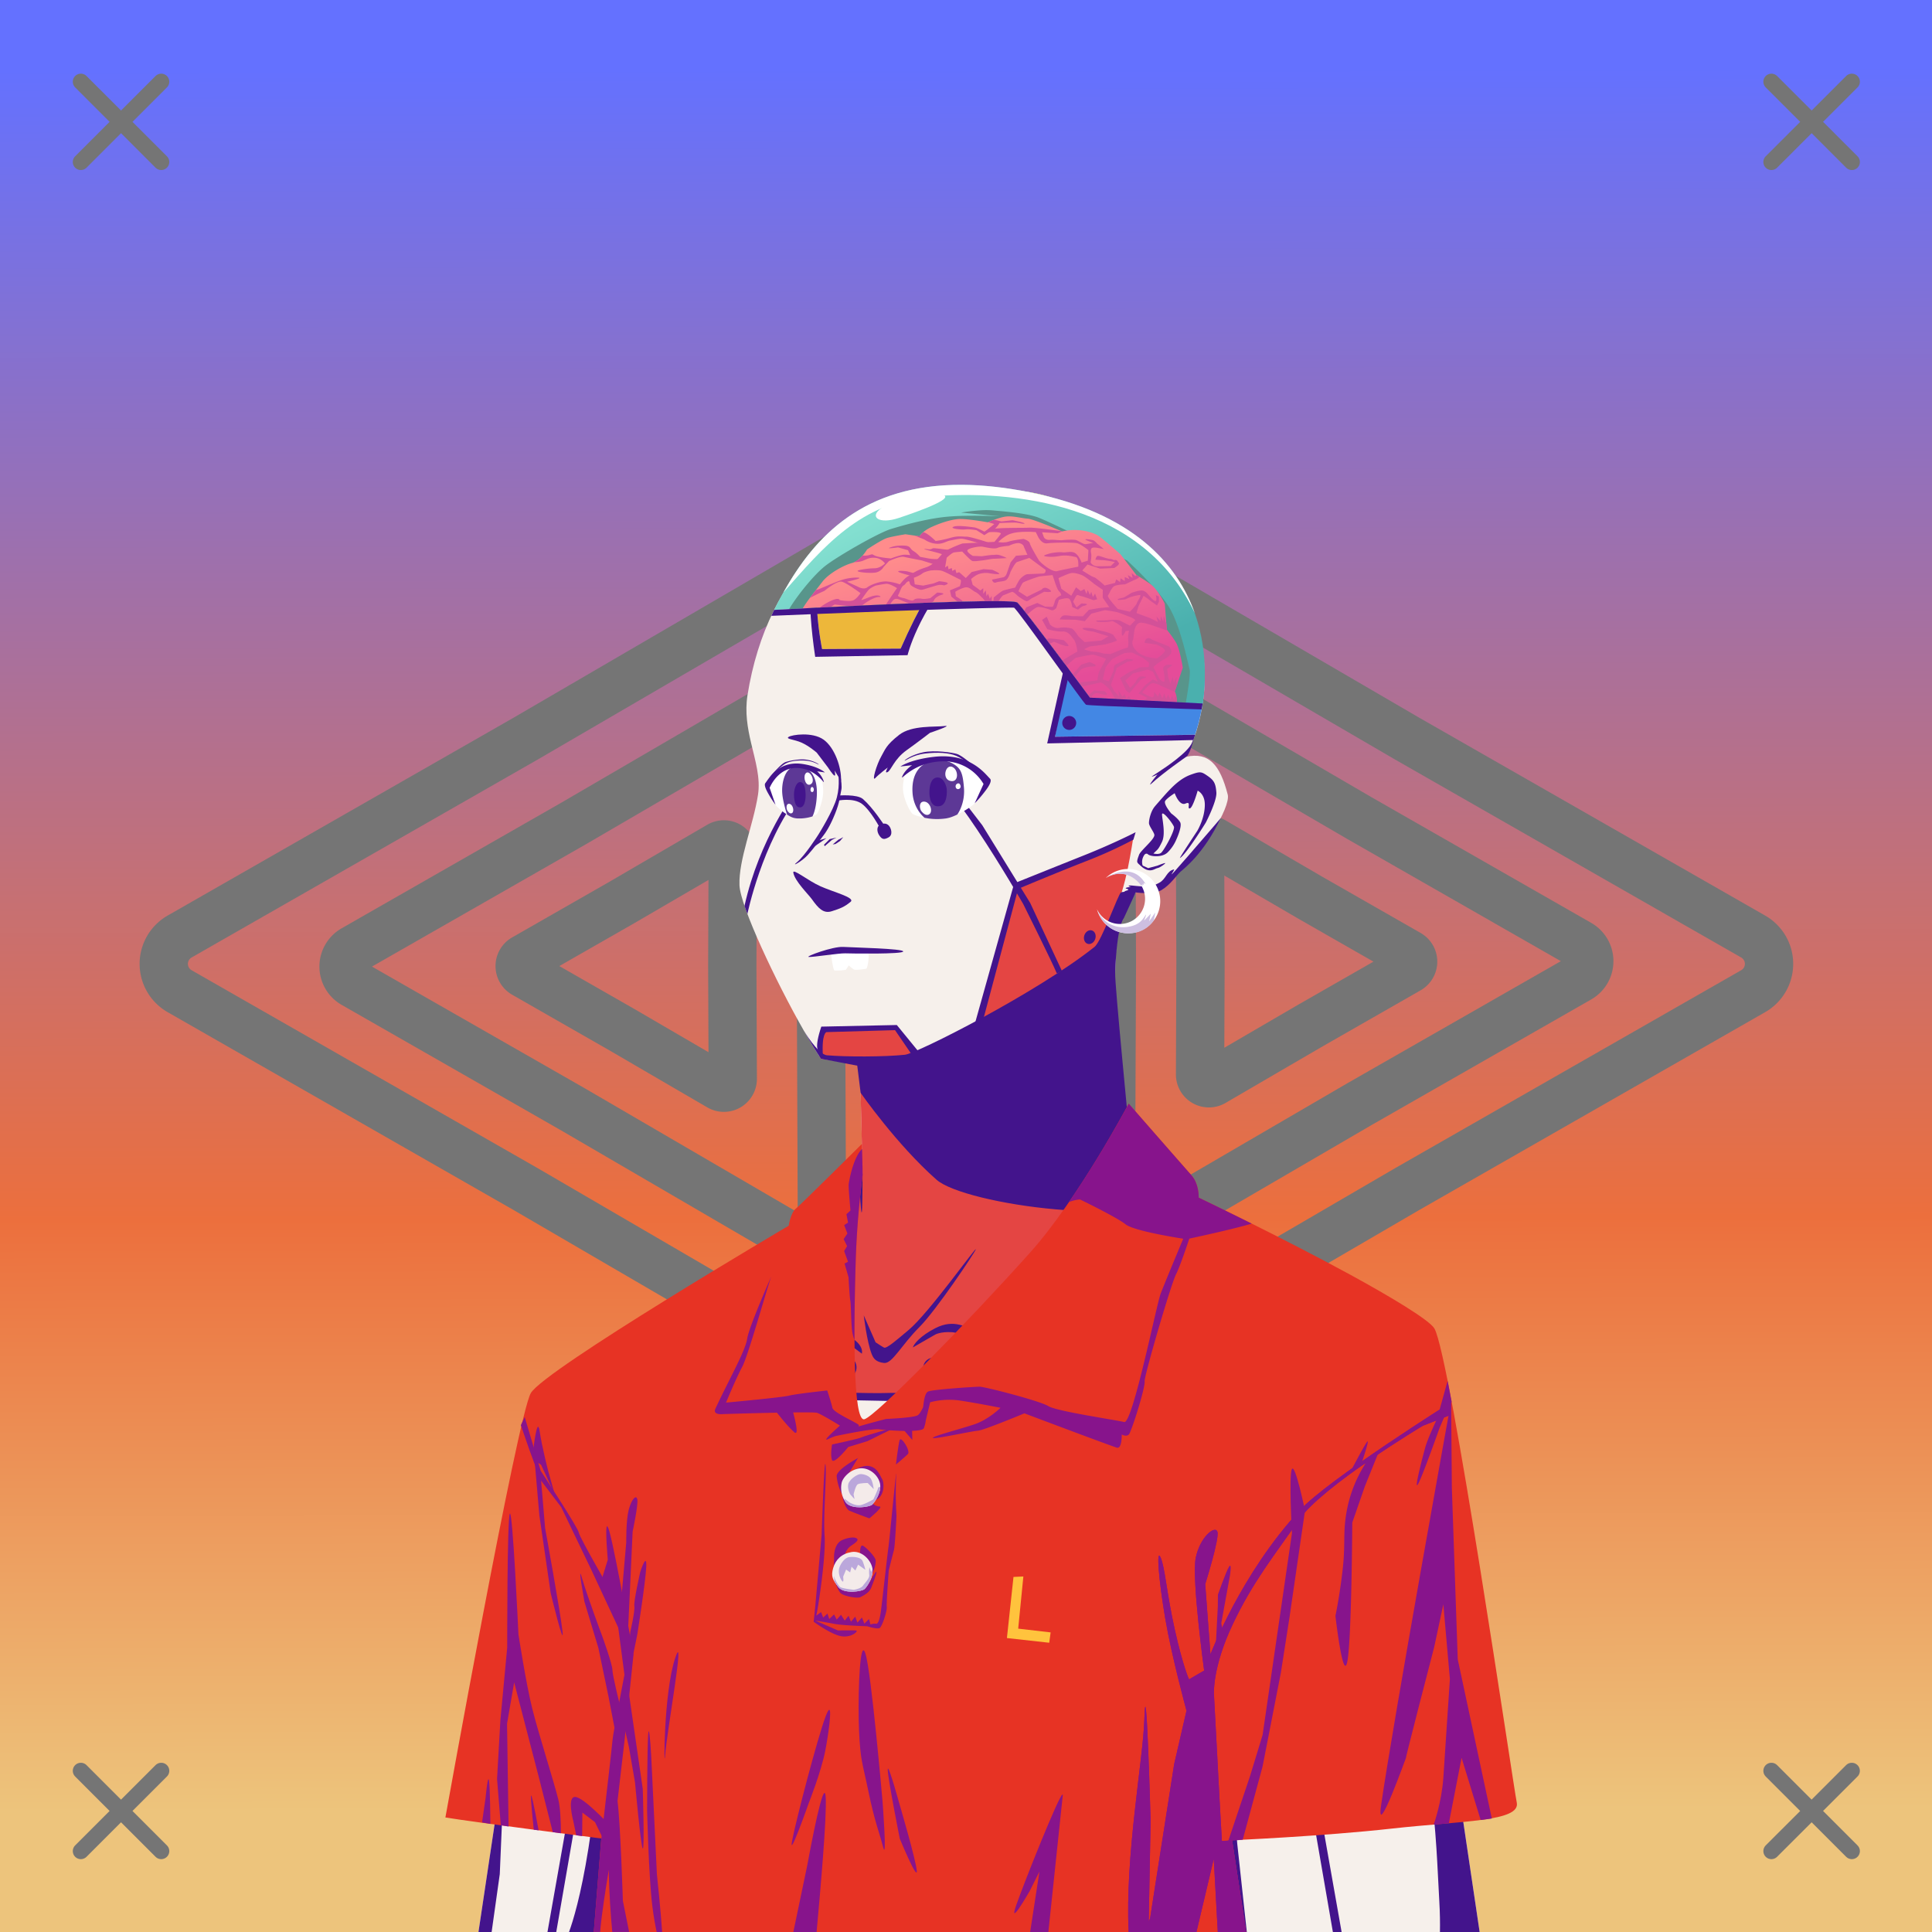 <svg xmlns="http://www.w3.org/2000/svg" xmlns:xlink="http://www.w3.org/1999/xlink" viewBox="0 0 2400 2400"><rect x="0" y="0" width="2400" height="2400" fill="#333333" stroke="none"/><g id='bg'><g id="Morning">
<defs>
<linearGradient gradientTransform="matrix(-1, 0, 0, 1, 4188, 1608)" gradientUnits="userSpaceOnUse" id="skyback-linear-gradient" x1="2990.24" x2="2985.89" y1="-1523.56" y2="641.41">
<stop id="skyback-c1" offset="0" stop-color="#6471ff"></stop>
<stop id="skyback-c2" offset="0.66" stop-color="#ec6f3d"></stop>
<stop id="skyback-c3" offset="1" stop-color="#edc47c"></stop>
</linearGradient>
</defs>
<path d="M0,0H2400V2400H0V0Z" style="fill:url(#skyback-linear-gradient)"></path>
</g><g id="T03" style="mix-blend-mode: hard-light">
<path d="M1260.09,701.36a39,39,0,0,1,58.75-33.9l428.39,249.63,430.66,246.33a39.08,39.08,0,0,1,0,67.85l-430.38,246.17-428.67,249.8a39,39,0,0,1-58.75-33.9l2-495.83Z" style="fill:#125de7;fill-opacity:0;stroke:#757575;stroke-linecap:round;stroke-linejoin:round;stroke-width:60px" transform="translate(0 0)"></path>
<path d="M1140.91,1693.34a39,39,0,0,1-58.75,33.9L653.77,1477.61,223.1,1231.27a39.09,39.09,0,0,1,0-67.85L653.48,917.25l428.68-249.79a39,39,0,0,1,58.75,33.9l-2,495.83Z" style="fill:#125de7;fill-opacity:0;stroke:#757575;stroke-linecap:round;stroke-linejoin:round;stroke-width:60px" transform="translate(0 0)"></path>
<path d="M1380,879.58a24.73,24.73,0,0,1,37.25-21.49l271.54,158.24,273,156.15a24.77,24.77,0,0,1,0,43l-272.81,156L1417.2,1529.87a24.73,24.73,0,0,1-37.25-21.49l1.27-314.3Z" style="fill:#125de7;fill-opacity:0;stroke:#757575;stroke-linecap:round;stroke-linejoin:round;stroke-width:60px" transform="translate(0 0)"></path>
<path d="M1021,1515.11a24.71,24.71,0,0,1-37.24,21.49L712.26,1378.37l-273-156.15a24.77,24.77,0,0,1,0-43l272.81-156L983.8,864.83A24.71,24.71,0,0,1,1021,886.32l-1.26,314.29Z" style="fill:#125de7;fill-opacity:0;stroke:#757575;stroke-linecap:round;stroke-linejoin:round;stroke-width:60px" transform="translate(0 0)"></path>
<path d="M1490.74,1054.58a11,11,0,0,1,16.59-9.57l120.94,70.48L1749.85,1185a11,11,0,0,1,0,19.16l-121.5,69.5-121,70.52a11,11,0,0,1-16.59-9.57l.56-140Z" style="fill:#125de7;fill-opacity:0;stroke:#757575;stroke-linecap:round;stroke-linejoin:round;stroke-width:60px" transform="translate(0 0)"></path>
<path d="M910.26,1340.11a11,11,0,0,1-10.88,11.09,10.89,10.89,0,0,1-5.71-1.52l-120.94-70.47-121.59-69.55a11,11,0,0,1,0-19.15L772.65,1121l121-70.52a10.89,10.89,0,0,1,5.71-1.52,11,11,0,0,1,10.88,11.09l-.57,140Z" style="fill:#125de7;fill-opacity:0;stroke:#757575;stroke-linecap:round;stroke-linejoin:round;stroke-width:60px" transform="translate(0 0)"></path>
</g></g><g id="person"><g data-name="Layer 1" id="Layer_1"><g id="DR03"><path d="M1233.75,607.69c-9.3-.15-18.39,0-27.19.06C1054,609.23,953,710.53,928.59,863.47c-3.41,21.35.1,40.92,4.44,59.44,5.31,22.61,11.86,43.67,8.56,64.56-6,38-24,80-23,112,.82,26,45.49,120.52,79.82,180.59,7.89,13.82,15.41,26.41,21.53,35.25l48.31,7.13s3.5,135.37,3.34,135.94c-2.62,9.82-27.16,19.71-59.62,51.09s-94.09,72.45-154.56,120.65c0,0-126.43,43.22-176.69,93.47s-32.18,256.78-33.75,325.1L594.38,2400h868.24l5.22-138.16,18.57-185L1546.72,2400h291.34l-61.65-415.12s29.47-306.6-35.53-353.6-153.47-66.4-153.47-66.4-106.63-68.76-124.47-87.35-59.47-52.72-59.47-52.72-4.86-42.31-11.19-104.62c-4.4-43.32-7.9-87.2-7-111.75,2.19-59.87.73-65.6,26-100.63,0,0,18.17,2.15,28.25-1.22s21.42-20.85,27.91-25.56c23-16.69,61.85-77.88,57.68-94-9.65-37.25-23.46-53.11-51.74-46.9,0,0,111.09-202.84-153.26-316.88C1291.31,610.85,1261.64,608.12,1233.75,607.69Z" style="fill:#f6f0eb" transform="translate(0)"></path><path d="M883.39,2335.27c-4.91,6.13,2.23-27.37,35.35-40.62,17.36-6.94,21.28-12.26,30.08-17.06,12.14-6.63,27-11.47,39.84-10.85,22.74,1.1-47.89,26.07-69.92,34.33S888.89,2328.38,883.39,2335.27Z" style="fill:#43148c" transform="translate(0)"></path><path d="M1100.81,2266.41c-.88-.07-1.39.06-1.5.4-1.73,5.4,67.82,33.56,109.38,57.1,9.73,5.51-2.89,50.22,2.56,76.09h31.69c-8.7-36.85-15-73.54-22.13-79.34C1208.67,2310.79,1114,2267.35,1100.81,2266.41Z" style="fill:#43148c" transform="translate(0)"></path><path d="M1035.62,2318.22a4,4,0,0,0-1.24,1.81c-5.91,12.77-13,56.26-20.85,80h20.22C1036.5,2373.38,1040.24,2315.79,1035.62,2318.22Z" style="fill:#43148c" transform="translate(0)"></path><path d="M1471,744.31s-67.4,27.64-89,38.76c-26.79,13.8-52.07,26.21-52.07,26.21l-19.37,105.88,174-2.47C1496.54,876.85,1508.93,810.81,1471,744.31Z" style="fill:#4387e4" transform="translate(0)"></path><path d="M1775.44,1717.25c-10.44-8.53-27.69-18.75-49.63-17.06-36.66,2.82-156.29,91.47-147.12,215.56s92.72,125,120.22,125c22.4,0,66.68-33.47,79.34-43.38l-1.84-12.46S1791.74,1823.79,1775.44,1717.25Z" style="fill:#edb73a" transform="translate(0)"></path><path d="M653.31,1793c-13.2,75.71-6.74,184.12-6.4,240.34,19.08-16.62,35.78-47,40.28-102.56C691.51,1877.23,675.41,1829.88,653.31,1793Z" style="fill:#edb73a" transform="translate(0)"></path><path d="M1090.31,1837.34c-85.59,1.85-165.11,74.45-173.56,167.57-9,99.31,36.86,198,128.72,206.31s184.17-71.53,193.19-170.84c8.5-93.71-39.3-194.13-131.16-202.47A154.52,154.52,0,0,0,1090.31,1837.34Z" style="fill:#4387e4" transform="translate(0)"></path><path d="M1324.29,1076.41c-14.48.45-60.1,24.37-60.1,24.37l-13.53,46.44-21.07,76-15.8,54-75,36.36-25.87-36.5-92.72,1.72-1.25,15.53-1,18c.6.9,1.33,2.14,1.91,3l48.31,7.13s3.5,135.37,3.34,135.94c-2.62,9.82-27.16,19.71-59.62,51.09-12.22,11.81-29.44,25.38-48.31,39.81L980,1618.53l18.31,116.38,205,2.9,108.18-105.37,182.81-130.38c-14.34-10.27-26.42-19.4-31.34-24.53-17.85-18.59-59.47-52.72-59.47-52.72s-4.86-42.31-11.19-104.62c-4.4-43.32-11.27-86.85-10.38-111.4,1.83-49.87-3.52-75.07,10.8-98,0,0,4.16-12.6,8-30.74s7.47-41.82,7.47-41.82l-11.07,5.26S1329.12,1076.26,1324.29,1076.41Z" style="fill:#e44543" transform="translate(0)"></path><path d="M1073,1634s3.76,32.45,9.86,48.08c2.17,5.58,5.31,9.93,15.39,11.06s21.48-22.23,43.93-44.66c20.8-20.77,69-92.84,70-96.5,1.32-4.94-58.3,79.19-83.46,100.17-13.61,11.35-27.31,23.61-30.58,21.87-3.1-1.66-10.46-6.57-10.46-6.57Z" style="fill:#43148c" transform="translate(0)"></path><path d="M1434,1037.55c.25-3-6.58-11.07-6.7-15s2-14.38,7.25-20.73c1.91-2.3,10.08-11.62,12.44-14.26,10.2-11.35,19.76-20.68,32.19-25.2,12.09-4.4,13.25-3.81,21.21,1.69s9.78,9.59,10.62,20.29-13.13,37.53-13.13,37.53-24.81,40.09-32.07,43.94c-1.3.69,21.49-33.67,21.49-33.67s9.53-15.69,9.37-32.89c-.13-13.3-8.88-17.07-8.88-17.07s-6,21.54-9.83,22.08,2.45-9.49-5.28-6.07-13.44-12.83-13.44-12.83-8.94,5.58-11.68,9.42,7.4,15.74,7.4,15.74,8.37,6,11.11,11-4.56,20.84-4.56,20.84a50.3,50.3,0,0,1-10.93,16.43c-7.69,7.63-24.89,4.83-25.25,1.41s13,3.88,17.64-1.39,15.84-26.07,15.44-31.29c-.22-3-15.22-22.6-14.89-15.34.27,5.93,4.67,24-.11,33.76s-4.69,8.46-10.34,14.08-8.38-3.8-12.26,3.15c-4.25,7.63-.62,13.76-.62,13.76s-5.57-2.38-7.26-5.63c-1.09-2.09,1.65-8,1.84-8.84C1415.91,1057.24,1433.52,1043.58,1434,1037.55Z" style="fill:#43148c" transform="translate(0)"></path><path d="M1415.81,1074c0-.62,10.51,4.42,10.51,4.42l11.26-3s9.8-3.95,9.94-3.23-6.5,5.61-9.37,6.11-6.18,3.72-11.77,2.66S1415.82,1074.58,1415.81,1074Z" style="fill:#43148c" transform="translate(0)"></path><path d="M1010.74,1052.16l15.9-10.94-11.73,3.38" style="fill:#43148c" transform="translate(0)"></path><path d="M1024.48,1051.16l9-7.84,5.72-2.86-8.58,1.94-7,7" style="fill:#43148c" transform="translate(0)"></path><path d="M1034.44,1049l6.92-5.82,6.18-3.23-4.06,4.8-5.62,3.69Z" style="fill:#43148c" transform="translate(0)"></path><path d="M985.49,1084.05c1.73,10.4,18.78,27,22.94,32.82,8.1,11.37,14.43,18.45,24.89,15.08s15.5-5.19,23.3-11.65c6.31-5.22-20.57-11.84-37.22-19.23C1003.6,1094.07,984.49,1078.08,985.49,1084.05Z" style="fill:#43148c" transform="translate(0)"></path><path d="M1085.51,1945c1.73-21,7.18,19.43,7.18,19.43l5.75,89s20.42,42.79,30,60.73-33.81-24.7-40.65-42.53-4.26-36.72-4.26-36.72S1083.78,1965.94,1085.51,1945Z" style="fill:#43148c" transform="translate(0)"></path><path d="M1071.48,1458s0,39.9-.75,46.75-2-12.57-2.26-19.36S1067,1465,1067,1465Z" style="fill:#43148c" transform="translate(0)"></path><path d="M1474.32,939.55s-29.21,20.28-43.59,33.54c-7.7,7.09,9.19-14.34,8.88-12.61s-11.76,5.95-8,3.54,12.82-8.58,12.82-8.58,32.3-21,36.59-33.46S1479.38,934.68,1474.32,939.55Z" style="fill:#43148c" transform="translate(0)"></path><path d="M1516.65,1016s-7.91,9.61-41.19,47.87-14.41,15.5-17.23,16.17c-9.26,2.17-9.35,11.73-18.16,16.57s-7.56,3.1-17.06,4.36c-6.23.83-17.55-1.6-20.2-.91s2,1.88,2,1.88-4.74,0-6.28,1.18,7.74,1.29.12,3.49,11.26,1.8,11.26,1.8,22,3.73,33-2.74,18.64-18.45,23.54-22.76S1495.46,1060.32,1516.65,1016Z" style="fill:#43148c" transform="translate(0)"></path><path d="M1174.57,977.84c11.72,13.15,25.63,32.44,39.2,52.69,29.51,44,57.36,92.58,57.36,92.58s35.93,72,41.72,86.18l6.24-3.3-39.36-84.34-59.51-96.54-39-50.69Z" style="fill:#43148c" transform="translate(0)"></path><path d="M988.2,983.14s-44.81,58.66-63.35,142.2l1.6,4.63,2,5.39s17.88-87.73,64.46-148.06Z" style="fill:#43148c" transform="translate(0)"></path><path d="M1041.5,988.26s23.32-2,30.58,4.39c12.47,10.94,26.14,32.14,26.14,32.14l-5,4s-11.66-22.12-22.42-30.15c-11-8.21-30.42-4-30.42-4" style="fill:#43148c" transform="translate(0)"></path><path d="M1093.22,1024.48c4.2-2,7.78-2,10.74.93s5.78,11.58-.11,14.81-8.32,2.35-11.59-2.47S1089,1026.5,1093.22,1024.48Z" style="fill:#43148c" transform="translate(0)"></path><path d="M1328.23,889.43h0a8.65,8.65,0,0,1,8.65,8.65h0a8.65,8.65,0,0,1-8.65,8.65h0a8.65,8.65,0,0,1-8.65-8.65h0A8.65,8.65,0,0,1,1328.23,889.43Z" style="fill:#43148c" transform="translate(0)"></path><path d="M1356.49,1155.85h0c3.75,1.23,5.57,5.94,4.07,10.51h0c-1.5,4.57-5.76,7.28-9.5,6.06h0c-3.75-1.23-5.56-5.94-4.06-10.51h0C1348.5,1157.34,1352.75,1154.62,1356.49,1155.85Z" style="fill:#43148c" transform="translate(0)"></path><path d="M1159.72,1686.56h0a12.91,12.91,0,0,1,12.92,12.92h0a12.92,12.92,0,0,1-12.92,12.92h0a12.92,12.92,0,0,1-12.91-12.92h0A12.91,12.91,0,0,1,1159.72,1686.56Z" style="fill:#43148c" transform="translate(0)"></path><path d="M1053.82,1686h0c6.29.61,10.83,6.86,10.14,14h0c-.69,7.1-6.35,12.36-12.64,11.75h0c-6.29-.61-10.83-6.86-10.14-14h0C1041.87,1690.62,1047.53,1685.36,1053.82,1686Z" style="fill:#43148c" transform="translate(0)"></path><path d="M656.16,1778.84c-1,4.57-2,9.23-2.85,14.1,22.1,36.91,38.21,84.28,33.88,137.81-4.5,55.61-21.2,85.94-40.28,102.56,0,4.62.13,10,.06,13.85,23.41-16.51,44.77-49.34,48.31-115.07C698.64,1869.64,680.47,1817.65,656.16,1778.84Z" style="fill:#43148c" transform="translate(0)"></path><path d="M1090.09,1832.31c-88.84,1.92-169.71,77.43-178.31,172.16-4.64,51.1,5,101.5,27.16,140.22,23.85,41.65,60.59,67.4,106.09,71.53,95.29,8.65,189.39-74,198.59-175.38,4.39-48.3-5.9-97.79-28.62-136.25-24.57-41.58-61.76-67.54-107.06-71.65A159.36,159.36,0,0,0,1090.09,1832.31Zm.13,10a150.25,150.25,0,0,1,16.81.6c41.92,3.8,76.37,27.84,99.38,66.78,21.62,36.59,31.45,84,27.25,130.25-8.72,96-98.06,174.45-187.72,166.31-42.09-3.82-76-27.59-98.32-66.53-21.09-36.85-30.36-85.21-25.9-134.34C929.86,1915.72,1006.5,1844.17,1090.22,1842.31Z" style="fill:#43148c" transform="translate(0)"></path><path d="M1728.34,1689.94a57.71,57.71,0,0,0-6.34.59c-47.11,7.25-158.64,91.68-153,226.35s103,133.95,128.34,134.65c22.9.64,73-32.69,83.1-39.53l-2.19-14.66c-12.66,9.91-56.94,43.38-79.34,43.38-27.5,0-111.06-.88-120.22-125s110.46-212.74,147.12-215.56c21.94-1.69,39.19,8.53,49.63,17.06-.67-4.36-1.26-8.87-2-13C1763.4,1697.45,1747.12,1689.13,1728.34,1689.94Z" style="fill:#43148c" transform="translate(0)"></path><path d="M1520.69,2187.75l1.22,10.44L1628,2239.56,1655.75,2400h10.84l-29.9-169.22Z" style="fill:#43148c" transform="translate(0)"></path><path d="M760.44,2205.66l-49.22,18.28L680.09,2400H691l29-167.28,42.34-16.53Z" style="fill:#43148c" transform="translate(0)"></path><path d="M1209.53,1277l50.33-179.69s49.18-19.79,86.85-34.82,64-28.68,64-28.68l-2.75,9.22a543.25,543.25,0,0,1-59.36,27c-35.37,13.79-83.82,34.14-83.82,34.14L1221,1268Z" style="fill:#43148c" transform="translate(0)"></path><path d="M1471.18,744.33l-137.39,67-23.2,103.87,174.13-2.46-2.27,6.57-181.59,4.19,25.82-115.92,140.56-69.43Z" style="fill:#43148c" transform="translate(0)"></path><path d="M1020.25,1275.31l93.81-2,29.63,36.25-9.06,3.43-22.78-33.31-85.23,2.45s-6.12,1.22-4.39,29.8l-5.33-6.34S1011,1303,1020.25,1275.31Z" style="fill:#43148c" transform="translate(0)"></path><path d="M990.12,1071c9.93-8.16,26.6-34.39,26.6-34.39s18.77-29.9,22.93-46.27,1.31-29,1.68-34.44c.44-6.46,5.37,18.09,3.86,25-2,9-1.88,15.25-7.89,30.08s-11.18,23-16.18,29.24c-2,2.48-10.44,13.85-17.73,21.92S981.78,1077.81,990.12,1071Z" style="fill:#43148c" transform="translate(0)"></path><path d="M1095,939.12c4.44-7.67,5.49-13.41,22-26.28,15.68-12.21,44.66-9.46,56.23-10.93s-18,8.44-18,8.44-16.8,12.92-29.07,21.64c-15.47,11-19.17,25-23.59,27.14s.28-5.69.28-5.69-10.76,8-15.52,13.11S1088.72,950,1095,939.12Z" style="fill:#43148c" transform="translate(0)"></path><path d="M979.64,915.42c-4.14,2.76,7.07,3,16.31,7.19s18.58,12.29,18.58,12.29L1028.28,953s6.06,9.35,8.17,10.4.27-6.2.27-6.2l8,12.87c.87-16.35-7.84-41.52-21.76-51.35S983.78,912.66,979.64,915.42Z" style="fill:#43148c" transform="translate(0)"></path><path d="M1392.55,1108.56c-3.23,1.47-24.08,60.7-32.87,67.69-72,57.24-221,132.5-235.56,134-25.72,2.73-73.74,2.69-96.74.67-11.49-1-29-30.91-29-30.91,7.89,13.82,15.41,26.41,21.53,35.25l45,8.55,4.19,33.74s44.63,64.14,94.28,107.94c35,30.9,258.86,62.38,302.68,14.61-19.89-22-61.93-57.11-61.93-57.11-1.9-24.91-19.4-199.6-18.85-214.6,2.19-59.87,10.72-67.7,10.72-67.7l15.08-32.84S1395.77,1107.09,1392.55,1108.56Z" style="fill:#43148c" transform="translate(0)"></path><path d="M1776.16,1983.78l-35.63,28.69s25.18,108.54,34.88,189.47,10,116.51,12.53,159.5c.9,15.32,1,27.74.81,38.56h49.31l-59.5-400.66Z" style="fill:#43148c" transform="translate(0)"></path><path d="M645.31,1906.41c-.13-.32-.22-.2-.25.4-.44,10.38.56,71.16,1.6,109.72.05,2.07.12,2.79.18,4.66.18,10.32.3,20.07.13,27.5L594.38,2400h16.34l10.12-71.91,3.69-86.59,25-186.78c3,12,11.61,44.4,14.25,36.87,3.19-9.1-2.87-78.78-2.87-78.78S647.34,1911.17,645.31,1906.41Z" style="fill:#43148c" transform="translate(0)"></path><path d="M1743.68,1954.25c-18.38,66.37-35.18,93.34-34.61,112.47s32.41-34,32.41-34l31.56,38.87,20,28.32-16.65-115.11s1.48-14.57,2.89-35.94c2.78-42,6.13-117.27,3.27-147.6C1782.4,1799.28,1762.06,1887.89,1743.68,1954.25Z" style="fill:#43148c" transform="translate(0)"></path><path d="M1052,1897.57c-1.59-1.43-10.55,93.73-10.55,93.73s.54,6.57-10.69,49c-8.66,32.71-25.88,50.2-25.88,50.2s-60.33,55.73-67,58.55c-25.38,10.76-95.6,6.88-113.88,6.83-11.11,0,16.76,6.5,43.65,11,22.77,3.79,88.06-6.67,88.06-6.67s75.12-67.44,75.94-76.5c5.67-23,12.81-51.43,12.81-51.43s6.42-67.3,7.15-89.84C1051.72,1939.61,1052.22,1897.77,1052,1897.57Z" style="fill:#43148c" transform="translate(0)"></path><path d="M1487.88,1835.47c-2.65.31-19.51,144.65-19.5,144.65l10.18,71.07,6.82,36,1-10.28L1546.72,2400h2.12L1537,2290.81l-3.41-39.62s-47.85-352.78-45.5-406.19C1488.36,1838.32,1488.25,1835.42,1487.88,1835.47Z" style="fill:#43148c" transform="translate(0)"></path><path d="M1487.5,1497.22c-16.36,9.46-42.72,27.26-79.66,54.31-55.43,40.61-128,100.09-128,100.09l-79.22,79.66s-86.85-1.56-100.41-.84-97.09-1.6-97.09-1.6L994,1662.5,971.81,1543c-2.79,2.17-5.77,4.46-8.69,6.69L983,1659.28l11.72,78.91,103.69,2,107.46,2L1261,1683.5l33.53-31.84,124.85-95.82,46.72-32.9,32.9-17.6C1495.11,1502.59,1491,1499.79,1487.5,1497.22Z" style="fill:#43148c" transform="translate(0)"></path><path d="M995.1,1730.34l-169,194.26-50.41,51-1.92,15L834.54,1928l167.7-192S995.1,1731,995.1,1730.34Z" style="fill:#43148c" transform="translate(0)"></path><path d="M1207.84,1731.83l74.65,88.11L1379,1937.38l54.41,60.16-2.06,17.27-60.83-71.72L1200.63,1738S1207.84,1732.51,1207.84,1731.83Z" style="fill:#43148c" transform="translate(0)"></path><path d="M1497.41,1845.75c-6.11,3.26-31.57,69.28-31.57,69.28l-37.12,78.41s-33.06,106.28-47.63,114.72c-40.64,23.52-47.36,26.68-95.75,32.15-5.17.59-17,1.88-17,1.88s-64.61,6.58-86.43,3.56c-24.57-3.4,24.43,29.71,77,38.44s105.34,16.4,105.34,16.4-9.72,111.88-9.47,165.63c.08,17.45,36-19.83,32.16-.81-1.25,6.24-9.36,21.19-17.16,34.59h92.84l5.22-138.16,18.57-185,11.71,62.74-4.84-46.78-2-137.15s-4.31-15.26-1.84-16.91,11-89.33,8.91-92.81A.65.65,0,0,0,1497.41,1845.75Z" style="fill:#43148c" transform="translate(0)"></path><path d="M770.84,1888.94c-2.37.64-3,26.25-3,26.25s-9.33-27.81-10.53-25.57,4,15.21,5.75,34.54,1.13,42.75,1.13,42.75l-4.38,52.71-7.37,57.22s-8.59,138-21.47,219.25c-9.43,59.46-19.39,91-24.09,103.91H764c0-.74.14-1.12.19-1.94,1.6-29.92,1.45-49.75,4.25-94.53s.86-78.34,1.71-95.37,9.1-109.85,9.1-109.85,16.45,64.87,17.34,41.22-13.78-135.81-13.78-135.81,10.8,35.41,5.53,2.94c-2.57-15.85-11.75-97.66-15.53-113.57C772,1890,771.39,1888.79,770.84,1888.94Z" style="fill:#43148c" transform="translate(0)"></path><path d="M1134,1673.81c1.36-4.6,9.4-14.36,27.74-23.81,24.63-12.68,37.69.46,53,1.32s35.1-.28,66.81-3.63,39.39-7.36,94.92-14.3c45.13-5.64,99.71-23.76,99.38-21.93s-29.7,17.3-100.72,29.27c-12.6,2.12-44.42,9.11-83.74,14.73s-51.21,7.66-73.55,7.77-22.69-7.78-36.29-8.39-19.75,3-19.75,3" style="fill:#43148c" transform="translate(0)"></path><path d="M1070.63,1681.58c1.83-8.51-7-18.93-24.34-24.86s-25.64,4-44,3.4-13.5-3.12-37.82-6.46-35.28-9.36-77.88-16.3c-34.62-5.65,75.3,24.45,80.54,25.42,34.74,6.39,23.32,5.16,40.46,5.27s16.13-4.83,26.56-5.44,15.15,3,15.15,3" style="fill:#43148c" transform="translate(0)"></path><path d="M1233.75,607.69c-9.3-.15-18.39,0-27.19.06-74.16.72-136.08,25.08-183,67.44-19.43,50.12-2.31,131.09-2.31,131.09l97.59-.56c23.29-52.87,40.47-80.63,63.69-108.25,36.65-43.59,83.34-66.67,125.13-78.88C1282.82,610.21,1257.63,608.06,1233.75,607.69Z" style="fill:#edb73a" transform="translate(0)"></path><path d="M1307.84,618.54c-41.83,12.2-88.61,35.27-125.31,78.93-23.22,27.62-40.4,55.38-63.69,108.25l-97.59.56s-17.17-81.1,2.33-131.21q-5.76,5.2-11.22,10.75c-5.61,18.44-10.67,56.32.3,130.12l114.75-2.06S1139.5,761.77,1192,702c24.12-27.47,67.27-61.43,129.94-77.92-.61-.27-1.16-.54-1.78-.81C1316.06,621.47,1312,619.94,1307.84,618.54Z" style="fill:#43148c" transform="translate(0)"></path></g></g><g id="LcDonald-Uniform"><path d="M1402.12,1371s-62.35,117.91-122.8,185.34c-78.93,88-190.7,202.07-205.39,206.66s-13.37-113.47-10.93-196.18c1.57-53.24,7.43-97.48,8.65-108.34l-.89-37.5s-76.11,75.6-82.36,80.67-8.66,21-8.66,21S676,1701.56,659.38,1730.59s-106.1,527.13-106.1,527.13c33.18,5.53,193.66,26.12,193.66,26.12L737.62,2400H1548l-17.44-114s111.32-4.79,198.41-14.47,160-8.57,155.22-32.28-82.13-553.3-102.28-588.87c-5.94-10.47-54.83-39.74-104.49-66.86-85.43-46.64-188.32-95.76-188.32-95.76s.64-16.79-9-27.76C1456.38,1433.19,1402.12,1371,1402.12,1371Z" style="fill:#e73324;stroke:#d5cfc1;stroke-linecap:round;stroke-linejoin:round;stroke-opacity:0;stroke-width:15px"></path><path d="M1046.47,1858.27c.67,5.35,4,16.29,8.93,18.52s24.54,9.37,24.54,9.37,18-14.46,12.71-14.73c-8.7-.44-10.48-7.36-10.48-7.36l-1.34-12S1045.8,1852.91,1046.47,1858.27Z" style="fill:#87148c"></path><path d="M1034.77,1957.68c2.23,5.58,5.8,18.52,10,21.86s20.31,6.47,24.1,4.47,10.93-5.36,13.38-11.61,7.14-18.4,6.47-19.85-9.14,14-9.14,14l-5.8-9.59-15.62-6.69S1032.54,1952.1,1034.77,1957.68Z" style="fill:#87148c"></path><path d="M1402.12,1371s-33.08,62.34-74.31,122.28a46.1,46.1,0,0,1,13.78-3.28s45.84,22.15,56.66,30.91c9.73,7.87,60.92,16.2,71.59,17.87-10.55,25.3-24.61,59.15-28.12,68.5-5.17,13.77-34.86,161.8-45.19,159.22s-84-13.33-94.28-19.78-78.76-24.1-85.22-24.1-58.53,3.42-64.12,6c-4,1.84-5.39,12.18-6.1,19.26-2.18,4.67-4.71,9.19-7.25,10.46-6,3-38.72,4.32-38.72,4.32s-19,4.79-34.5,9.4c.68-.9.86-1.77-.34-2.59-7.15-4.89-30.87-15.07-32-20.72s-6.41-21.44-6.41-21.44-38.78,4.15-47.43,6.41-78.28,8.66-78.28,8.66,12.61-30.52,20.14-44.45S954.54,1594,958.3,1585.36s-27.84,62.09-30.1,77.52-22.62,50.76-39.48,87c-3.93,8.44,9.78,6.75,9.78,6.75s34.75-1.12,66.62-1.75c6.78,8.54,14.69,18.08,21.41,24.12,6.27,5.63,1.54-14.06-1.25-24.44,15.3-.15,28-.13,29.91.57,6.4,2.26,28.22,15.81,28.22,15.81s-26,22.66-13.66,16.28a83.92,83.92,0,0,1,7.87-3.19c4.56-1,46.44-9.72,54.6-8.5,8.61,1.29,50.79,4.29,55.09-.87a8.12,8.12,0,0,0,.41-.88l0,.44.28-1.13a34.35,34.35,0,0,0,2-8.4l5.47-22.75a92.9,92.9,0,0,1,37-2.13c20.23,3,50.38,9,50.38,9s-14.65,14.63-32.72,20.65-52.41,14.85-51.22,16.78,49.08-8.6,56-9,57.65-21.53,57.65-21.53,108.45,40.9,114.91,42.63,6-16.38,6-16.38,7.32,4.31,9.91-1.72c7-16.46,19.36-58.1,18.5-64.12s33.13-122.22,39.15-133.41c2.89-5.37,9.8-24.27,16.38-44.06,5.2-1.11,54.54-11.69,77.5-18.63-38.18-19-65.85-32.28-65.85-32.28s.66-16.77-9-27.75C1456.38,1433.19,1402.13,1371,1402.12,1371Zm-362.77,463c.71,8.34,4.38,20.66,10.46,27.72,4.22,4.9,24.66,5.61,37,1.87s11.86-21.46,9-26.23-5.94-14.47-16.35-16.18-25.29,9.32-25.29,9.32l11.6-19.25S1038.63,1825.65,1039.35,1834Zm-14.14-15.41c-1.64-1-4.52,87.5-4.52,87.5l-7.92,89.1-2,19.39s22.28,16.39,35,18.11,21.31-7.09,17.57-7.28-22.38,0-22.38,0l-28.22-12.28s12.29,1.9,23.55,4.07c9.81,1.88,33.94,2.74,40.82,3,2.41.73,13,3.88,15.74,2.15,3-1.94,9.34-21.31,8.74-26.24s2.45-45.21,2.45-45.21,5.23-21.13,6.4-25.12,2.62-30.77,3.17-41.56c.16-3.11-1.72-21.86-.29-52,.75-15.71-8.41,81.47-9.64,89.61s-8.5,74.2-9.61,81.22-3,15-6.09,14.07c-1.41-.41-4.17.12-6.71.8l-1.78-6.72-5.75,5.75-3-7.66-5.6,6.36-2.81-7.43-5.22,6.4-3-7.45-4.77,6-4.59-7.23-5.37,6-3.31-6.47-5.94,5.72-2.25-6.77-5.29,5-2.65-6.81L1014,2007c2.25-9,12.16-73.59,10.35-99.18s2.73-73.09,1.18-87.76C1025.43,1819.14,1025.32,1818.65,1025.21,1818.58Zm35.27,91.37c-3.92-.2-9.83,1-14.85,3.48-6.69,3.24-9.75,12.3-9.56,22s-2.18,21,2.13,29,30.06,1.93,38.11-2.68,7-20.76,7-20.76-9.19-10.62-17-11.14-17.44,4.84-17.44,4.84a20,20,0,0,1,8.8-14.82c8.44-5.47,8.94-7.58,5.93-9.18A7.78,7.78,0,0,0,1060.48,1910Z" style="fill:#87148c;stroke:#d5cfc1;stroke-linecap:round;stroke-linejoin:round;stroke-opacity:0;stroke-width:15px"></path><path d="M1802.63,1740.71s-71.67,395.73-87,502c-6.75,46.65,32.54-63.93,31.22-59.79-4.35,13.57,34.73-136.76,34.73-136.76l11.4-53.18,8.14,92.8s-6,91.72-8.14,122.65-12,58.17-12,58.17l18.83-1.61,15.83-81.4,23.7,77.31,13.85-1.86-42.31-197.68-7.34-213.14Z" style="fill:#87148c;stroke:#d5cfc1;stroke-linecap:round;stroke-linejoin:round;stroke-opacity:0;stroke-width:15px"></path><path d="M1604.91,1824.88c-4.06,7,0,79.71,0,79.71l-36.45,250.61-15.64,51.18-27,80.43,17.94-1.43,24.68-91.09,22.74-116.57,10.76-69.06,19.19-132.11S1609,1817.87,1604.91,1824.88Z" style="fill:#87148c;stroke:#d5cfc1;stroke-linecap:round;stroke-linejoin:round;stroke-opacity:0;stroke-width:15px"></path><path d="M1698.55,1790.76c-3.3,3.53-22,39.41-22,39.41l19.89-12.5a166.25,166.25,0,0,0-22.48,54.22c-6.49,31-2.16,42.73-5.92,76.57s-9.12,58.8-9.12,58.8,9.68,85,14.92,56,6-171.81,6-171.81l15.49-44.67,17-42.21-22,16.23S1701.86,1787.23,1698.55,1790.76Z" style="fill:#87148c;stroke:#d5cfc1;stroke-linecap:round;stroke-linejoin:round;stroke-opacity:0;stroke-width:15px"></path><path d="M1526.73,1946.25c-3.76,6-13.78,34.65-13.78,34.65l-.13,14.62-3.49,67.91,11.25-29.1-3.45-17.95,10.85-59.7S1530.49,1940.19,1526.73,1946.25Z" style="fill:#87148c;stroke:#d5cfc1;stroke-linecap:round;stroke-linejoin:round;stroke-opacity:0;stroke-width:15px"></path><path d="M633.4,1880.27c3.49-4.1,10.63,150,10.63,150s9.45,61.41,17.12,92.11,27.17,91.52,32.48,113.37c2.39,9.84,3.11,26.39,3.17,41.61L686.71,2276l-17.29-68-30.7-118.09-8.86,51.37L631.78,2269l-9.69-1.62-4.63-57.63,4.13-72.63,8.49-90.49S629.92,1884.37,633.4,1880.27Z" style="fill:#87148c;stroke:#d5cfc1;stroke-linecap:round;stroke-linejoin:round;stroke-opacity:0;stroke-width:15px"></path><path d="M663.12,2272.94s-4.76-42.74-3.27-42.54,9.22,43.32,9.22,43.32Z" style="fill:#87148c;stroke:#d5cfc1;stroke-linecap:round;stroke-linejoin:round;stroke-opacity:0;stroke-width:15px"></path><path d="M651.79,1760.31l19.92,66.88s46.21,70.12,47.33,76.75S762.26,1983,762.26,1983l14.13,56.85-41.84-89.78-37.32-77.71-25.89-34.07-11.47-31.14-2.22-6L647,1770.4Z" style="fill:#87148c;stroke:#d5cfc1;stroke-linecap:round;stroke-linejoin:round;stroke-opacity:0;stroke-width:15px"></path><path d="M722.88,1960c6,21.16,25.21,72.4,25.21,72.4s12.66,35.09,12.66,42,10.12,47,10.12,47l-3.61,45.21L756,2108l-12.65-60.76L726,1989.7S716.82,1938.82,722.88,1960Z" style="fill:#87148c;stroke:#d5cfc1;stroke-linecap:round;stroke-linejoin:round;stroke-opacity:0;stroke-width:15px"></path><path d="M662.37,1802.35s4.86-45.32,8-24.43S681.18,1828,681.18,1828l8,28.57-17-36.89-8.31-5.79Z" style="fill:#87148c;stroke:#d5cfc1;stroke-linecap:round;stroke-linejoin:round;stroke-opacity:0;stroke-width:15px"></path><path d="M671.77,1834.54l5.38,63.7s19.18,105.39,21.63,128.43-14.68-47.56-14.68-47.56L670,1882.32l-5.77-67Z" style="fill:#87148c;stroke:#d5cfc1;stroke-linecap:round;stroke-linejoin:round;stroke-opacity:0;stroke-width:15px"></path><path d="M783.61,2070l8.08-39.74s10.19-64.4,11.11-83.85-7.4,6.06-7.4,6.06S787,1989.14,788,1995.2s-5,32-5,32l-3.37,34Z" style="fill:#87148c;stroke:#d5cfc1;stroke-linecap:round;stroke-linejoin:round;stroke-opacity:0;stroke-width:15px"></path><path d="M778.71,2086l19.75,136.27s2.41,76,0,74-9.62-82.07-9.62-82.07l-7.6-44.07-8.11-35.47Z" style="fill:#87148c;stroke:#d5cfc1;stroke-linecap:round;stroke-linejoin:round;stroke-opacity:0;stroke-width:15px"></path><path d="M779.42,2042.29l-9.55-33.42,8.08-92.79s-.38-27.29,3.07-40.61,9.5-19.45,10.71-12.67-5.85,39.79-5.85,39.79Z" style="fill:#87148c;stroke:#d5cfc1;stroke-linecap:round;stroke-linejoin:round;stroke-opacity:0;stroke-width:15px"></path><path d="M603.26,2232.9l-4.43,30.93,10.34,1.94s-.29-45.9-1.77-54.12S603.26,2232.9,603.26,2232.9Z" style="fill:#87148c;stroke:#d5cfc1;stroke-linecap:round;stroke-linejoin:round;stroke-opacity:0;stroke-width:15px"></path><path d="M755.41,2265.46s-29.91-32.42-40.72-33.2-2.5,30.07-2.5,30.07l3.63,17.5,7.35,1,.29-29.19,15.66,11.9L753.53,2293Z" style="fill:#87148c;stroke:#d5cfc1;stroke-linecap:round;stroke-linejoin:round;stroke-opacity:0;stroke-width:15px"></path><path d="M1798.22,1715.66l-5.31,19-7.75,27.88s-11.41,23.83-14.6,35.34-13.94,52.56-9.5,46.5,27.28-70.72,27.28-70.72l9.13-21.15s-1.43-4.52,4.22-8.44a4.62,4.62,0,0,0,1.53-3c-1.59-8.38-3.2-17-4.69-24.47C1798.47,1716.4,1798.22,1715.66,1798.22,1715.66Z" style="fill:#87148c;stroke:#d5cfc1;stroke-linecap:round;stroke-linejoin:round;stroke-opacity:0;stroke-width:15px"></path><path d="M1802.16,1742.25s-151.77,95.3-187.57,133.94c-73.45,79.28-110.9,178.84-110.9,178.84l-6.53-87.19s18-56.91,15.12-65.15-21.48,6.43-26.84,32.19,10.4,140.37,10.4,140.37l-18.78,10.91s-7.34-15.51-17.62-61.5-12.28-78.27-17.78-90.1-2.29,28,5.78,75.66,26.47,114.87,26.47,114.87l-15.29,66.22-30,192.07-1.62,3.28,2.32-125s-5.56-199.29-7.81-124.89c-1.44,47.78-24.21,170.41-19.43,263.28h84.17l21.53-90.91,5,90.91H1548l-5-32.47-.91-5.91-11.53-75.46-12.68.75-2.75-48.69L1508,2104.28s-2.12-32.44,23.09-86,53.41-88,82.38-130.13,154-117,154-117l34.31-13.43Z" style="fill:#87148c;stroke:#d5cfc1;stroke-linecap:round;stroke-linejoin:round;stroke-opacity:0;stroke-width:15px"></path><path d="M1802.16,1742.25s-151.77,95.3-187.57,133.94c-73.45,79.28-110.9,178.84-110.9,178.84l-6.53-87.19s18-56.91,15.12-65.15-21.48,6.43-26.84,32.19,10.4,140.37,10.4,140.37l-18.78,10.91s-7.34-15.51-17.62-61.5-12.28-78.27-17.78-90.1-2.29,28,5.78,75.66,26.47,114.87,26.47,114.87l-15.29,66.22-30,192.07-1.62,3.28,2.32-125s-5.56-199.29-7.81-124.89c-1.44,47.78-24.21,170.41-19.43,263.28h84.17l21.53-90.91,5,90.91H1548l-5-32.47-.91-5.91-11.53-75.46-12.68.75-2.75-48.69L1508,2104.28s-2.12-32.44,23.09-86,53.41-88,82.38-130.13,154-117,154-117l34.31-13.43Z" style="fill:#87148c;stroke:#d5cfc1;stroke-linecap:round;stroke-linejoin:round;stroke-opacity:0;stroke-width:15px"></path><path d="M754.22,1896c-2.89-.19.81,41.5.81,41.5l-7.09,23,17.12,39,10.66,80.91s-14.19,72.64-14.78,80.9c-.45,6.22-9.16,81.73-14.32,126.32,0,0,0,0,0,.06l-9,112.28h7.88c2-23.56,7.39-56.74,10.81-77.34.34,30.72,2.45,57.35,4.28,77.34h20.94l-7.78-38.81s-2.9-94.12-6.63-123.85l8.6-74.25,11.22-107.47s-21.56-122.22-29.53-151.74C755.91,1898.34,754.89,1896.08,754.22,1896Z" style="fill:#87148c;stroke:#d5cfc1;stroke-linecap:round;stroke-linejoin:round;stroke-opacity:0;stroke-width:15px"></path><path d="M806,2150.69c-.3-.34-.57.75-.81,4-1.26,17.13-1.34,94.46-1.34,94.46s1.92,81.07,6.46,118.26c1.67,13.59,3.58,24,5.44,32.62h6.78c-1.61-25.66-6.5-71.59-6.5-71.59l-2.47-51.29-4.65-96.53S807.32,2152.16,806,2150.69Z" style="fill:#87148c;stroke:#d5cfc1;stroke-linecap:round;stroke-linejoin:round;stroke-opacity:0;stroke-width:15px"></path><path d="M1319.94,2229.19c-4-.31-48.12,110.28-57.69,137.9-10.21,29.47,17.12-18.43,17.13-18.43l11.84-23.72L1280,2398l-.37,2h22.68c3.37-32.07,15.11-143.88,17.85-169.22C1320.3,2229.72,1320.2,2229.21,1319.94,2229.19Z" style="fill:#87148c;stroke:#d5cfc1;stroke-linecap:round;stroke-linejoin:round;stroke-opacity:0;stroke-width:15px"></path><path d="M1072.5,2050.09c-5.29.91-6.82,66.07-5.38,99.29,1.65,38,4.19,39.77,11.69,76.12s13.32,50.36,18.31,69.25-.78-56.69-.78-56.69-14-162-21.34-184.15C1074.09,2051.13,1073.26,2050,1072.5,2050.09Z" style="fill:#87148c"></path><path d="M1030.34,2124c-.88-.47-2.48,2.1-5.06,9.09-10.3,28-36.06,126.44-41.22,153.13s20.6-46.38,20.6-46.38,15.47-38.85,20.62-65.53C1029.15,2154.27,1033,2125.37,1030.34,2124Z" style="fill:#87148c"></path><path d="M1103.28,2197.09c-.35-.28-.54.19-.5,1.63.31,11.52,14.94,85.28,14.94,85.28s21.47,52,21.16,40.47-22.41-86.53-22.41-86.53S1105.75,2199.09,1103.28,2197.09Z" style="fill:#87148c"></path><path d="M1024.16,2227.31c-5.32,1.32-21.29,89.6-21.28,89.6L985.5,2400h28.91c4.45-48.65,12.85-143.27,11.31-167.41C1025.47,2228.72,1024.92,2227.12,1024.16,2227.31Z" style="fill:#87148c"></path><path d="M838.81,2059.5c13.09-38.51-10.49,91.84-12.47,120.2S824.27,2102.29,838.81,2059.5Z" style="fill:#87148c"></path><path d="M1045.69,1841.31c1.39-5.07,9-15,21.23-17.09s23.91,7.91,26.2,18.47-6.23,23.18-9.57,26.34-25.91,6.56-32.76-2.51A31,31,0,0,1,1045.69,1841.31Z" style="fill:#f4ebea"></path><path d="M1068.64,1934.68c-.51-6.74-.51-17.1,3.89-14.25s15,13.47,15.29,18.14-2.33,16.07-7.77,19.18S1069.16,1941.42,1068.64,1934.68Z" style="fill:#87148c"></path><path d="M1035,1947.82c3.07-10.54,10.54-17.76,22.79-19.83s23.52,9,25.81,19.59-6.23,23.17-9.57,26.34-25.91,6.55-32.76-2.52S1032,1958.35,1035,1947.82Z" style="fill:#f4ebea"></path><path d="M1092,1847.32a1.55,1.55,0,0,0-1.22,1.25c-.57,2.84-5.85,14-5.85,14s-8.9,5.3-15.34,7-14.59-3.41-14.59-3.41l-6-4.53a12.85,12.85,0,0,0,.43,2.69c.46.74.9,1.47,1.44,2.19,6.84,9.06,29.42,5.69,32.75,2.53,2.86-2.72,9.5-12.37,9.91-21.72A4.43,4.43,0,0,0,1092,1847.32Z" style="fill:#bba7db"></path><path d="M1080,1946.7a45.54,45.54,0,0,0-.19,9.84c.57,4-5.13,9.47-7.78,13.25s-11.34,5.1-11.34,5.1-15-1.52-17.22-3.6-6.28-8.68-7-12.47c-.54-2.66-.27,1.89,0,5.38a71.57,71.57,0,0,0,4.88,7.22c6.84,9.06,29.42,5.66,32.75,2.5,3.15-3,10.83-14.41,9.75-24.57l-1.72,3.41Z" style="fill:#bba7db"></path><path d="M1056.52,1856.73c-1.33-1.63-4.88-9.9-1.93-15.22s9.9-9.45,13.15-10.19,11.08,1.18,13.89,5.32,3.7,13.15,3.7,13.15l-7.39-7.54s-10.2-.15-12.71,1.77-4.87,12.27-4.87,12.27l1.18,5.91S1057.84,1858.35,1056.52,1856.73Z" style="fill:#bba7db"></path><path d="M1045.57,1963.37c-3.25-4.73-4.58-11.82-2.51-17s6.64-11.52,12.11-12.11,14.33.14,16.4,5a73.87,73.87,0,0,1,3.4,10.79l-9-6.36-3.4,7.24-4.73-4.73-1.77,7.1-5-3.55-3.69,8.86S1048.82,1968.1,1045.57,1963.37Z" style="fill:#bba7db"></path><path d="M1033.48,1813.59c-2.28-6.35.16-19.23.16-19.23s33.06-6.92,36.75-8.88,43-12.93,43-12.93l-35.88,17.72-23.76,7.26S1035.77,1819.94,1033.48,1813.59Z" style="fill:#87148c;stroke:#d5cfc1;stroke-linecap:round;stroke-linejoin:round;stroke-opacity:0;stroke-width:15px"></path><path d="M1117.48,1789.15c-1.67,6.11-4.52,30.11-4.52,30.11s11.25-9.28,14.88-13S1119.16,1783,1117.48,1789.15Z" style="fill:#87148c;stroke:#d5cfc1;stroke-linecap:round;stroke-linejoin:round;stroke-opacity:0;stroke-width:15px"></path><path d="M1121.31,1774.79l12,14-.34-16.39Z" style="fill:#87148c;stroke:#d5cfc1;stroke-linecap:round;stroke-linejoin:round;stroke-opacity:0;stroke-width:15px"></path><path d="M1070.91,1427.38a13.92,13.92,0,0,0-1.22,1.12c-10.19,11.49-15,38.57-15.41,42.69s2.19,32.53,2.19,32.53l-5,4.62,2,10.5-4.81,3,4,10.46-4.66,6.94,4.28,8.72-3.65,6.19,4.81,13.25-4.31,2.25,4.93,16.93s1.37,26,2.25,29.16.9,29.66,2.41,38.88a52.86,52.86,0,0,0,2.75,10c-.15-32.16.6-67.39,1.5-97.85,1.57-53.24,7.43-97.45,8.66-108.31Z" style="fill:#87148c;stroke:#d5cfc1;stroke-linecap:round;stroke-linejoin:round;stroke-opacity:0;stroke-width:15px"></path><path d="M1259,1958.94l-8.17,75.9,52.55,5.84,1.75-12.85-40.29-4.67,6.42-64.8Z" style="fill:#ffc33d;stroke:#d5cfc1;stroke-linecap:round;stroke-linejoin:round;stroke-opacity:0;stroke-width:15px"></path></g><g data-name="Layer 1" id="Layer_1"><g id="Delighted"><path d="M1125.38,959.31s-4.41,11.14-3.64,21.91,7.48,25.15,11.32,29.28,31.66,9.34,44.9,5.57,32.43-15.27,35.12-21,11.71-22.46,11.71-22.46l-10.94-15.44s-19.77-12.22-23.61-12.22-27-2.33-31.08-1.61-21.11,5.56-21.11,5.56Z" style="fill:#fff"></path><path d="M1149.87,948.42s-18.08,6.73-16.31,36.09c1.25,20.85,15,31.39,15,31.39a76.29,76.29,0,0,0,21.36,1.35c7.33-.49,11.53-1.71,19.26-5.39,0,0,10-13.19,8.25-33.73-1.57-19-4.11-24.7-16.15-30.75C1169.05,941.22,1149.87,948.42,1149.87,948.42Z" style="fill:#5d3896"></path><path d="M1121.11,963.82c3.73-8.14,11.93-13.26,11.93-13.26l-14.51,1.58s12.08-8.63,41.93-12c44.83-5,63.18,21.11,69.35,27.14,2.9,2.84-1.94,10.3-6.45,16.09a149.39,149.39,0,0,1-12.58,14.52l11-24a57.4,57.4,0,0,0-52.57-28.09C1132.08,947.41,1116.92,973,1121.11,963.82Z" style="fill:#43148c"></path><path d="M1164.08,965.84c-7.69.65-9.35,10.37-9.56,17.37s1.67,20.8,13.3,18.08c8.58-2,8.93-17.11,8.1-22S1171.53,965.22,1164.08,965.84Z" style="fill:#43148c"></path><path d="M1184.6,953.63c-9.58-7.07-15.68,14.34-3.65,16.59C1190.74,972.06,1190.76,958.18,1184.6,953.63Z" style="fill:#fff"></path><path d="M1144.69,1007.78c-2.91-3.63-3.31-13.28,4.43-11.83,5.42,1,8.87,8.83,6.91,13.42a4.62,4.62,0,0,1-5.35,2.8C1147.85,1011.78,1145,1008.16,1144.69,1007.78Z" style="fill:#fff"></path><path d="M1190.64,973.14c-1.41-.18-2.82,1.23-3.16,1.94-.9,1.9-.2,5,2.43,5.19a3.28,3.28,0,0,0,3.21-4.47C1192.57,974.23,1192.05,973.32,1190.64,973.14Z" style="fill:#fff"></path><path d="M1020.15,965.84s2.93,9.77,2.42,19.23-5,22.06-7.52,25.69-21.06,8.2-29.87,4.89-21.56-13.4-23.35-18.44-7.78-19.71-7.78-19.71L961.32,964s13.15-10.72,15.7-10.72,18-2.05,20.67-1.42,14,4.89,14,4.89Z" style="fill:#fff"></path><path d="M1003.86,956.28s12,5.91,10.85,31.67c-.83,18.29-5.43,26.23-5.43,26.23a52.31,52.31,0,0,1-18.75,2.5c-4.89-.3-7.67-1.5-12.81-4.73,0,0-4.84-14.21-5.91-25.69s2-26.34,10-31.65S1003.86,956.28,1003.86,956.28Z" style="fill:#5d3896"></path><path d="M1023,969.79a29,29,0,0,0-7.94-11.63l9.66,1.39s-8-7.58-27.89-10.52c-29.81-4.44-42,18.52-46.11,23.81-1.93,2.49,1.29,9,4.29,14.12a124.42,124.42,0,0,0,8.36,12.74l-7.29-21.05s10.3-26,35-24.64S1025.78,977.82,1023,969.79Z" style="fill:#43148c"></path><path d="M994.41,971.57c5.12.57,6.22,9.1,6.36,15.24s-1.11,18.26-8.84,15.87c-5.71-1.76-5.94-15-5.39-19.28S989.46,971,994.41,971.57Z" style="fill:#43148c"></path><path d="M1000.32,961.48c4.36-7.54,14,8.67,6.75,12.77C1001.2,977.59,997.53,966.34,1000.32,961.48Z" style="fill:#fff"></path><path d="M978.25,1007.2c-1.75-2.63-2-9.61,2.67-8.56,3.27.73,5.35,6.39,4.17,9.71a2.74,2.74,0,0,1-3.23,2C980.16,1010.09,978.44,1007.48,978.25,1007.2Z" style="fill:#fff"></path><path d="M1008.6,977.63c.94-.16,1.88,1.08,2.1,1.7.6,1.67.13,4.39-1.62,4.56s-2.64-2-2.13-3.92C1007.32,978.59,1007.66,977.78,1008.6,977.63Z" style="fill:#fff"></path><path d="M1123.75,944.94c.26.72,9.59-7,25.18-8.85s29.67-1.19,39.39,3S1221.49,962,1221.49,962s-23.6-22.65-32.85-25.44c-5.81-1.76-27.45-5-41.72-2.06S1123.49,944.22,1123.75,944.94Z" style="fill:#43148c"></path><path d="M1017.1,949.71c-.12.49-6.56-4.24-16.58-4.85a79.18,79.18,0,0,0-10.23,0c-5.75.43-10.75,1.61-14.52,3.7-2.62,1.45-6.77,4.92-10.57,8.33-4.71,4.23-8.88,8.35-8.88,8.35s13.4-16.13,19.07-18.39c3.56-1.42,17.06-4.51,26.3-3.14S1017.21,949.21,1017.1,949.71Z" style="fill:#43148c"></path></g></g><g id="Brain"><defs><linearGradient gradientTransform="matrix(1, 0, 0, -1, 0, 2400)" gradientUnits="userSpaceOnUse" id="hair-linear-gradient" x1="1153" x2="1278.74" y1="1785.68" y2="1526.99"><stop offset="0" stop-color="#83dfd0"></stop><stop offset="1" stop-color="#4ab0ae"></stop></linearGradient><linearGradient gradientTransform="matrix(1, 0, 0, -1, 0, 2400)" gradientUnits="userSpaceOnUse" id="hair-linear-gradient-2" x1="1197.79" x2="1256.02" y1="1730.33" y2="1533.05"><stop offset="0" stop-color="#ff8c8c"></stop><stop offset="1" stop-color="#e54c99"></stop></linearGradient></defs><path d="M961.66,757.61c46.24-2.39,294.7-15.65,302.12-9.05,8.11,7.22,90.16,118.1,90.16,118.1L1494,873.92c10.54-69.33.74-219.19-214.75-262.39C1083,572.19,1007.71,665.48,961.66,757.61Z" style="fill:url(#hair-linear-gradient)" transform="translate(0 0)"></path><path d="M1195.78,602.28c-123-.89-183.44,63.7-222.62,133.72,49.76-56.25,95.37-112.35,182.89-119.35,102-8.15,263.67,7.71,328.14,144.94-21.84-61.51-77.31-124.48-204.91-150.06C1248.61,605.38,1220.89,602.46,1195.78,602.28Z" style="fill:#fff" transform="translate(0 0)"></path><path d="M1118.77,620.15c-16.9,5.82-8.16,0-23.89,11.07s-2.91,20.39,21.56,12.23,79.23-27.38,48.93-29.71S1135.66,614.32,1118.77,620.15Z" style="fill:#fff" transform="translate(0 0)"></path><path d="M1220.38,633.81a236.8,236.8,0,0,0-26.47,2.94l48.31,4.63s-39-1.86-65,.46-55.24,10.7-70.57,15.35-66.42,33.89-81.74,46c-13.6,10.71-34.82,36.73-44.63,53.5,67.5-3.51,276.63-14.23,283.53-8.1,8.12,7.22,90.16,118.1,90.16,118.1l119.15,6.15c2.56-15.09,6-36.36,4.57-41.5-1.86-6.5-11.14-54.31-26-78s-51.57-57.12-51.57-57.12-98-49.7-113.31-54.35-38.52-6.48-53.84-7.87A96.18,96.18,0,0,0,1220.38,633.81Z" style="fill:#58958b" transform="translate(0 0)"></path><path d="M1255.53,641.53a34.16,34.16,0,0,0-7.15.31c-8.94,1.49-21.35,7-21.35,7s-27.29-5-37.22-4-21.86,4.94-32.78,9.91-14.87,11.44-14.87,11.44l-17.38-2.5s-15.39,2.48-22.34,4.47-25.35,14.4-25.35,14.4-7.92,13.9-18.84,16.88-29.3,13.41-36.75,23.34c-5.85,7.8-18.6,23.15-24.34,33,80.25-4.12,260.2-13,266.62-7.25,8.12,7.22,90.16,118.1,90.16,118.1l107.78,5.56a24.77,24.77,0,0,0-2.31-13.41l9.9-29.28s-3.47-22.84-8.43-31.28a125.15,125.15,0,0,0-11.41-15.91l-2.5-32.25s-8.42-17.89-18.35-24.84-16.9-10.91-16.9-10.91l-19.84-25.81s-21.36-18.87-27.32-22.84-23.84-10.44-45.18-5.47c0,0-35.25-15.38-42.69-15.88C1271.1,644,1263,641.9,1255.53,641.53Z" style="fill:url(#hair-linear-gradient-2)" transform="translate(0 0)"></path><path d="M1405.41,778c-6.58-3-11.3-5.74-14.5-7.11s-9.1-.67-15.6-.29-13.81-.11-13.66,1,10.09,1.24,15.14.72,3.74-1.92,9.06,1.13a44,44,0,0,1,8,5.61s-.95,9.24.18,10.45,4.33-5.61,4.33-5.61l6.52-.58" style="fill:#d35198" transform="translate(0 0)"></path><path d="M1278.09,655.5c-7,.5-41.89-.47-50.21,2.62-15.66,5.83,12.48.38,15.43,4.6.41.58-8,10.4-8,10.4l-39.72,2a166.81,166.81,0,0,0-17.53,7.41c-1.58.82-8.07-.81-17.58-1.51-2.9-.22-2.91,1.85-7.16,1.32-18.23-2.28,17.66,5.17,16.62,6.31-4.81,5.26-10.5,13.24-19.59,16.13-11.07,3.52-14.61,6.06-23.16,11.6-7.56,4.89-18.28,22.11-26.66,34.53,1.88-.09,3.69-.14,5.56-.22a13,13,0,0,1,.76-1.63c2-2.68,3-4.5,5.5-5.06s5.21,1,11.28,3.38c2.52,1,3.14,1.34,5.4,2.34,9.25-.38,18.63-.83,27.56-1.16,1.8-.58,3.15-1.33,3.69-2.87,1-2.82,4.09-4.37,6.07-5.5s6-1.67,5.5-2.69-7.63-1.41-7.63-1.41l-8.44,6.91s-6.77,1.55-10.43.84-8.48-.55-10.32,1.57-9.57-1.83-11.68-2.25-9.32-1.86-7.63-4,3.66-10.29,6.63-11.85,3.68-5.22,6.21-5.22.1,3,3.94,5.66,9.29,4.8,11.41,4.94,5.8-1.3,9.18-2.28,9.31-3,12.69-3.66a15.42,15.42,0,0,1,6.91.44s5.34-1.36,4.53-2.84-10.62-2.32-10.63-2.32l-7,2.75-12.81,2.69-10.44-1.56-1.12-8.19s6.91-2.38,10.16-5.06,10.84-4,10.84-4,9.59-1,14.25.56,19.88,9.87,22.28,10.72-.44,8.34-.44,8.34l-12.25,5.07,1.69,7.75,7.34,6.06.32.28,6.4-.19a2.7,2.7,0,0,0-.65-1.22,64.79,64.79,0,0,0-7.75-5.21l-.72-5.72s7.08-4.41,12.34-5.38,8.8,4,12.66,5.69,7.4,6.53,8.9,7.5a26.54,26.54,0,0,1,3,3.87c2.79,0,5.89-.08,8.44-.09l-.25-6.44-2.16,3.63-2.34-6.44-1.72,3.34-1-7.31-3.12,4.09v-6.87l-3.56,2.84-9.57-7-1.93-7.28s5-4.56,9.71-6.19a28.29,28.29,0,0,1,12.82-1c2.43.48,11.44,1.87,12.34.81s-8.75-5.06-8.75-5.06l-10.72-.79-14.78,3.6-7.28,7.44-8.19-7.25-3.47,1.09-1.28-4.66-3.78,2-.72-3.59-4,1.5-.87-4.44-3.38,2.25,2-12.19s6.47-6,8.91-6.46,10.37-1.16,10.37-1.16,10.07,10.87,12.5,11.69,9.09-.33,12.5-.66,11.52-2.09,14.44-2.09,15.91-.82,15.91-.82a41.74,41.74,0,0,0-9.13-3.68c-4.26-1-4.17-.22-7.91-.22s-14,1.62-14,1.62l-11.19-.47s-8.75-5-6.31-7.47,14.43-4.71,18.65-3.9,14.58,3.25,18.31,1.47,14.13-2.6,14.13-2.6,9.11-4.55,13.81-3.09,4.91,4.44,4.91,4.44l4.34,9.84-14.19,1.19-6.68,8.22s-3.41,10.12-5,14.31-4.72,4.31-4.72,4.31l-13.41,2.81s1.25,5,5,3.57,7.66-1,11.56-2.47,6.47-10.72,6.47-10.72,5.45-11.38,8.16-12.25,15.22-5.13,15.22-5.13l12.84,9.5,7.35,5.38s.69,4.14-2.85,4.47-17.81.7-20,.91-7.7,3.82-10.12,7.78-4.78,8.84-4.78,8.84-12.94,2.77-15.47,3.94-11.19,8.34-11.19,8.34l-.47,4.5c2.57,0,4.29.07,6.56.1,1.21-2,4.16-6.76,6-7.38,2.3-.76,8.81-3.8,10.76-4.12s7,5,7,5,8.79,6.47,11,6.5,5.35-3.31,7.5-4.18,14.21-7.5,14.21-7.5,8.07.88,8.53-.35-3.58-4.08-6.65-4.56a4.79,4.79,0,0,0-4.66,2l-18.43,9.13-10.69-6.82s4.15-9.76,6-11,16.18-6.53,19.65-7.28,16.78-1.81,16.78-1.81l2.88,8.78s3.08,9.69,5.38,11.56a7.26,7.26,0,0,1,2.46,4.75s-6.73,2.51-7.93,7.5-2.6,6.85-2.6,6.85l-9.5-.35-9.69-4.53-13.5,5.44s-1.41,2.09-2.65,4.38c1.13,1.41,2.49,3.13,3.78,4.78.12-.12,9.39-9.42,13.69-9.6s12.79,2.74,16,3.94,6.4-2.91,6.4-2.91l3.13-9.87s9.28-3,12.25-1.63,4.4,10.6,4.4,10.6l7.07,3.19s4.51-3.9,6.37-4.38,5.3-1.58,4.75-2.41-6.94-.87-6.94-.87l-6,4.87-4.22-7s2.56-5.84,4.1-7.56,2.64-.13,5.87.53,15.35,5.09,15.35,5.09l4.56-1.12-2.63-7.06-2.72,4.25-2-6.41-1.78,3.78-2.65-6-1.47,4.88-2.66-6.19-4.5,2.56-5.87-4.72-5.94,10.53-12.34-8.71-3.5-13.22s12.61-6,16.31-6.35,8.69,1,13,2.78,15.09,10.85,15.09,10.85l10.63,7.28-.1,9.81,8.16,11.69L1365,755.41l-12.34,2.15-7.44,8-13.53-.18s-6.86-1.37-10.19-.79-5.09,4.91-5.09,4.91l19.59.38,11.56,1.78,8.22-9.41,16.84-4.31s12.16,1.75,15.1,2.53,11.17,4.11,15.87,5.88a20,20,0,0,1,6.85,3.93l-6.66,7s-3.13,12.15-2.34,17.44a26,26,0,0,1-.41,9.63l-9,2.93-12.53,5.28-8.81-.78s-8-2.35-11.38-2.15-12.53-2.94-12.53-2.94,5.69-3.74,9.22-3.94,17.44-2.34,17.44-2.34,15.45-4.18,14.09-5.28c-.67-.54-4.72-6.66-4.72-6.66a51.79,51.79,0,0,0-11.75-4.12,107.59,107.59,0,0,1-12.9-3.53s-10.44-1.6-12.94-.38,7,3.28,7,3.28l6.53,1,18.22,5.66-8.82,5.31-20.93,1.94-7.66-7.25s-5.47-8.81-8.22-9.59a37.92,37.92,0,0,0-15.69-.79c-6.26,1.18-11.34-4.31-11.34-4.31l-3.94-9.59-5.87,3.93,6.47,11.54s11.36,3.33,19,2.93,10.77,6.29,13.9,9.82,4.5,15.09,4.5,15.09-9,5.09-12.72,7.44c-1.66,1-3.87,2.45-5.84,3.9,2.3,3.08,2.56,3.46,4.72,6.35l11.5-9.88s17.25-3.9,21-3.9,17,5.09,17,5.09l-9.19,17-1.69,9.78-21.71,2.57-.79.93,3.54,4.75c.07-.09.46-.68.46-.68s19.72-4.34,22.29-4.88,11.21,8.25,11.21,8.25l7.16,12,20.56,1.06-3.84-4.46-2.56,3.37-2.56-5.94-2.63,3.25-4.87-8.06.71,7.62-5.87-6.18-4.31-8.16,4.15-11.06,3.32-10,12.74-7.31s7.51-1.47,7.47-2.44-7.59-1.44-7.59-1.44-12.92,6.45-14.78,7.59-2,7.47-2,7.47l-5.88,12.91-7.47-2.31,3.47-14.75s7-10,9-10.91,12.19-6.31,14.63-7,9.47-.72,9.47-.72l13.62,6.75,7.32,6-.41,5.19-11.06.4-13.07,5.75-11.46,7.47s5.74,12.18,6.74,14.19,4.88,4.75,4.88,4.75l6.31-7.63,8.31-9.74s6.13-1.83,5.88-2.72-6.88-.85-6.88-.85-4.6,2.72-5,5.16-7.87,9.19-7.87,9.19l-5.88-9.19,9.47-8.75,18.35-4.88,6.46,2.57,6.16,12.62-6.16-3-10,7.59-7.9,9.91,11.19,5.59-4.88,3,41.22,2.13a29.19,29.19,0,0,0-.13-4.38l-1.62-3.43-1.59,5.43-2.29-5.72-2.31,4.88-2.87-6.19-2.29,5.47-2.43-6.75-2.44,6.16-3.44-7.75-1.59,5.62-5.44-6.18s1.3,6.46-1.72,6.74-12.78-5.87-12.78-5.87,8.91-10.63,12.06-11.34,8.6,1.71,12.19,3.43,14.78,6.6,14.78,6.6l1.78-.66,3.72-11-2.25,1.91.53-8.44-3.68,7-1.16-7.5-3.06,9.31-2.78-9.5-1.1-8.91,6.53-4.87s-5.38-1.63-9,.53a4.63,4.63,0,0,0-2.22,5.63,53.44,53.44,0,0,1,1.43,12.43c-.25,5.43-6.59-1.93-6.59-1.93l-7.25-14.29a61.81,61.81,0,0,1,11.56-8.56c5.71-3,9.78-6.17,10.63-9.65s-3.16-7.5-3.16-7.5l-18.12-7.19c-5.22-2.08-5.61-3.81-8.5-2.72s-3.44,5.53-3.44,5.53l15.25,2.28s9.82,4.22,10.12,7.19-9.68,9.78-9.68,9.78-16.26,0-25.16-8.59-4.63-14.75-4.63-14.75l1.66-12.06s1.64-7.38,6.44-8.66,22,5.4,22,5.4l12.72,4.41c-.19-.22-1-1.19-1-1.19l-.63-8.15-1-1.85-2.09-7-.72,6.78-3.12-6.63-.22,6.22-5.1-5.94,1.72,7s-8.93-4.81-11.34-5.56-15.13-5.62-15.13-5.62,1.84-7.68,3.38-10.57,5.28-10.81,5.28-10.81a86.32,86.32,0,0,1,7.12,4.94c2.07,1.77,9.72,7,9.72,7l2.38-4.81-.19-6.41-3.72-1.53s1.69,6.92-.44,7.34-8.87-7.87-8.87-7.87-3.3-4.71-7.41-5.25-13.58,2.91-13.58,2.91-7.33,4.75-9.39,5.65-7,1.22-7.75,2.56,9.75-.25,9.75-.25,3.56-1.74,6-2.68a69.5,69.5,0,0,1,11.53-2.63c3.34-.47-2.91,7.83-3.53,10.34s-8.59,10.44-8.59,10.44l-14.91-3.37s-13.91-15-12.34-16.82,3.79-8.41,7.06-11.06,14.19-2.75,14.19-2.75,11.25-5.47,13.56-6.28a16.64,16.64,0,0,0,4.5-3.13c-2-1.22-3.81-2.28-3.81-2.28l-.13-.15-1.25,1.65-4.65-3.81,1.22,6-6-3.53,1.9,5-5.68-2.59,0,5.09-5.21-3.53-.57,4.68-4.84-3.31-1.47,4.38-12.87,3.22s-11.1-10.09-13.38-10.38-14.4-8.28-14.4-8.28l6.43-7.41,15.81,5.13,17.54-.85s7.41-4.42,5.56-6.28-1.41-3.84-4.69-3.56-1.6-1-6.31-1.39-13.19-4.34-15.22-3.73-2.84,4.72-2.84,4.72l11,.68a128,128,0,0,1,13.13,2.16l-5,5s-12.13.42-17.41.28a9.43,9.43,0,0,1-7.68-4.72s1.43-7.56.72-10.84-.72-6.7,1.56-7.41,6.4.16,6.4.16l7.72,1.4-8.56-7s-2.58-3.28-5-4-9.51-1.73-9.41-.87,9.85,4.28,9.85,4.28-7.56,1.42-9.85,1.56-8.71-4.27-11.56-5.12-13.67-.27-16.81.15-10.4-.86-15.53-.43-7.18-2.13-7.78-3.81c-.5-1.39-1.52-4.27-2-5.54,9.7.57,19.31,1.19,19.31,1.19l5.78-2.34-.15,0-.66-.28C1317.57,659.77,1285,655,1278.09,655.5Zm1,5.09c1.37,0,5.1.27,7.6.38l3,6.12s4.35,8.84,11.09,7.88,32-1.36,37.06-.16,14.22,8.66,14.22,8.66l-.72,13-7.72,2.41s-2.9-8.2-7.71-11.57-11.56-.46-16.13-1.19-14,1-14,1-10.93,2.69-8.4,3.6,9.86,1.68,18.53,0,16.61.49,20.47,1.22,3.12,12,3.12,12-19.75,3.84-26.25,5.53-21-10.59-22.87-13.72S1280,678.4,1279.31,675s-7.93-5.53-7.93-5.53-12.55,1.45-18.57,3.38-12.75.5-12.75.5,7.23-7.48,14.94-10.13S1271.84,660.59,1279.06,660.59Zm24.35,132.63a4.9,4.9,0,0,0-3.44,1.4l4.22,5.57.5-.81,4.5-2.16,9.47,3.78s7.92,2.67,8.56,1.22-6-7-6-7S1308.66,793.08,1303.41,793.22Zm50,29.19-10.19,3.15-10.78,12.32,2.44,3.28c3.2-3.93,6.74-8.35,8.53-9.72,2.54-2,10.4-3.35,10.4-3.35s7.54,0,7.44-1.37S1353.44,822.41,1353.44,822.41Zm5.65,35.18s-4.21,3.67-7.21,6.32l2.06,2.75,1.84.09a8.34,8.34,0,0,1,2.75-4.16,7.59,7.59,0,0,1,6.22-1.37s8.11,2.42,10,1.78-2.44-4.34-2.44-4.34Z" style="fill:#d35198" transform="translate(0 0)"></path><path d="M1235.12,645.62c-4.26,1.55-7.12,2.78-7.56,3l7.6,2.38-12,9.56s-9.39-5-13-5.43-20.11-2.91-25.3-.94,4,3,4,3,6.38,1,10.84.41,13.37,1.06,13.37,1.06l9.75,6.16a98.54,98.54,0,0,1,10.63-6.37c4.45-2.13,8.29-8.71,8.29-8.71s16.23-.73,20-.51,11.67,2.34,10.88,1-14.85-4-14.85-4l-13.78,1.47Z" style="fill:#d35198" transform="translate(0 0)"></path><path d="M1147,661.12a30.54,30.54,0,0,0-4.84,5.07l-6.25-.91,12.43,4.88a29.71,29.71,0,0,0,14.32,5.25c8.62.8,12.33-3.06,18.18-4.07s10.87-2.49,14.94-2,20.25,5.38,20.25,5.38l13.25-.34s-23.78-7.93-28.94-7.76-9.6-1.41-19.68,1.5a131.63,131.63,0,0,1-18.35,3.94S1152.3,662.06,1147,661.12Z" style="fill:#d35198" transform="translate(0 0)"></path><path d="M1117.84,677.78a38.22,38.22,0,0,0-12.9,2.63c-3.58,1.63,10.67-.43,10.67-.43L1128,683.5l2.69,6.12a48.72,48.72,0,0,0-7.07-.56c-5.44.2-16.81,4.66-16.81,4.66s-13.78-1.05-19.14-3.16-2.31-2.61-8.48-.9a23,23,0,0,1-7.63.46,32.31,32.31,0,0,1-10.81,8.32c3.9-.27,7.83-.37,12.06-2.22,5.81-2.54,8.85-4,15.53-3.13s11,6.79,11,6.79-5.5,6-13,6.06-20.82,1.92-21,3.31,11.48,2.83,20.28,2.22a14.53,14.53,0,0,0,12-7.15l6.65-7.26s13.46-6.54,18.74-5.29,21.92,4.39,21.92,4.39l16.85,5.28,7.41-7.28a52.91,52.91,0,0,1-17.31-.75c-2.77-.55-5.82-1.09-8.82-1.66-2.49-2.62-5.2-5.42-8.34-7.25-4.67-2.73-3-6.3-11-6.72A54.34,54.34,0,0,0,1117.84,677.78Z" style="fill:#d35198" transform="translate(0 0)"></path><path d="M1121.28,709.19c-2.77-.13-5.53-.06-5.5.75.07,1.47,15.47,5.15,15.47,5.15l-13,11a64.84,64.84,0,0,0-16.22-3.75c-8.4-.68-20.33,4-24.64,7.26s-10.8-.32-10.8-.32l-14.28-6.66s23.71-5.12,12.06-5.12-19.68,3.24-24.68,5.12-22.88,9.41-22.88,9.41l-3.12.88c-2.61,3.32-4.8,6.23-7.47,9.81,7.88-4.27,17.93-8.75,17.93-8.75s15.6-13.07,21.8-11.33,23,14.2,23,14.2-5,7.94-10.09,9.25-15.88-.59-15.88-.59-.08-4-11.12,1a76.64,76.64,0,0,0-13.54,8.28l13.35-.66,5.19-3.18s10.11,1.2,18.81,2c5.46-.27,9.31-.46,15-.72,2.34-1.48,4.68-4,11.59-7.53,9.28-4.72,11.48-2.42,11.53-3.35s-3.4-3-11.31-.37c-5.52,1.83-13.19,5.34-12.41,4.15a140.33,140.33,0,0,1,8.6-12c3.14-3.44,9.28-5.72,9.28-5.72s8.47-1.77,13-2.18,14,5.78,14,5.78l25.34-17.63-13.5-3.65S1124.06,709.32,1121.28,709.19Z" style="fill:#d35198" transform="translate(0 0)"></path><path d="M1219.94,746.84c-75.17,1.06-223.55,9-258.25,10.78-1.21,2.43-2.38,4.91-3.53,7.38,12-.51,85.48-3.52,153.18-6.06,68.94-2.59,147.08-4.57,148.32-4.06,4,1.66,86.61,119.28,89.43,120.56,3.35,1.52,135.59,5.57,143.5,5.81.46-2.43.93-4.8,1.32-7.34l-140-7.25s-82-110.88-90.16-118.1C1261.93,746.91,1245,746.49,1219.94,746.84Z" style="fill:#43148c" transform="translate(0 0)"></path></g><g data-name="Layer 1" id="Layer_1"><g id="Buck-Teeth"><path d="M1032.2,1183.26s12.9-.88,19.93-1.32,21.33,0,25.08,0,.9,21-1.14,21.42-12.62,2-15,1.07a18.08,18.08,0,0,1-3.91-2.73c-1.5-1.27-2.73-2.48-2.73-2.48l-3.53,5.33c-4.3,1.2-12.86,1.1-14,1.1C1034.55,1205.65,1032.2,1183.26,1032.2,1183.26Z" style="fill:#fff"></path><path d="M1004.53,1188.76c4.81.46,38-4.79,45.46-4.49s71.86,1.19,72-2.35-61.46-4.87-74.5-5.63S1000,1188.32,1004.53,1188.76Z" style="fill:#43148c"></path></g></g><g id="Crescent-Earrings">
<path d="M1412,1080.94a39.92,39.92,0,1,1-49.25,48.55,31.25,31.25,0,1,0,10.91-38.81A39.77,39.77,0,0,1,1412,1080.94Z" style="fill:#fff"></path>
<path d="M1434.69,1134c1.09-2.18-1.56,9.64-1.56,9.64-9.49,13.37-26,18.88-42.68,14.19a39.68,39.68,0,0,1-27.21-27c7.38,16.17,22.14,22.83,37.66,20.56,15.88-2.31,19.09-10.54,22.38-14.84,1.69-2.21-2.16,7.12-2.16,7.12s7.16-7,8-8.33c1.06-1.68-1.68,9.23-1.68,9.23S1434.05,1135.26,1434.69,1134Z" style="fill:#cdbfe1"></path>
<path d="M1373.74,1090.64s32.29-22.39,49.31,7.46l-2.44-1.31.27,2.74-1.64-1.68.31,2.68-1.48-1.68.17,2.19S1402,1074.66,1373.74,1090.64Z" style="fill:#cdbfe1"></path>
</g></g><g id="Layer_1" style="mix-blend-mode: color-dodge"><g id="No-Interface-Copy-Copy"><path d="M99.92,101l49.93,49.94L199.79,101" style="fill:#12ddaa;fill-opacity:0;stroke:#757575;stroke-linecap:round;stroke-linejoin:round;stroke-width:20px" transform="translate(0.5 0.5)"></path><path d="M99.92,2199.27l49.93,49.94,49.94-49.94" style="fill:#12ddaa;fill-opacity:0;stroke:#757575;stroke-linecap:round;stroke-linejoin:round;stroke-width:20px" transform="translate(0.5 0.5)"></path><path d="M2200,101,2250,150.92,2299.92,101" style="fill:#12ddaa;fill-opacity:0;stroke:#757575;stroke-linecap:round;stroke-linejoin:round;stroke-width:20px" transform="translate(0.5 0.5)"></path><path d="M2200,2199.27l49.94,49.94,49.94-49.94" style="fill:#12ddaa;fill-opacity:0;stroke:#757575;stroke-linecap:round;stroke-linejoin:round;stroke-width:20px" transform="translate(0.5 0.5)"></path><path d="M199.79,200.73l-49.94-49.94L99.92,200.73" style="fill:#12ddaa;fill-opacity:0;stroke:#757575;stroke-linecap:round;stroke-linejoin:round;stroke-width:20px" transform="translate(0.5 0.5)"></path><path d="M199.79,2299l-49.94-49.94L99.92,2299" style="fill:#12ddaa;fill-opacity:0;stroke:#757575;stroke-linecap:round;stroke-linejoin:round;stroke-width:20px" transform="translate(0.5 0.5)"></path><path d="M2299.92,200.73,2250,150.79,2200,200.73" style="fill:#12ddaa;fill-opacity:0;stroke:#757575;stroke-linecap:round;stroke-linejoin:round;stroke-width:20px" transform="translate(0.5 0.5)"></path><path d="M2299.92,2299,2250,2249.08,2200,2299" style="fill:#12ddaa;fill-opacity:0;stroke:#757575;stroke-linecap:round;stroke-linejoin:round;stroke-width:20px" transform="translate(0.5 0.5)"></path></g></g></svg>